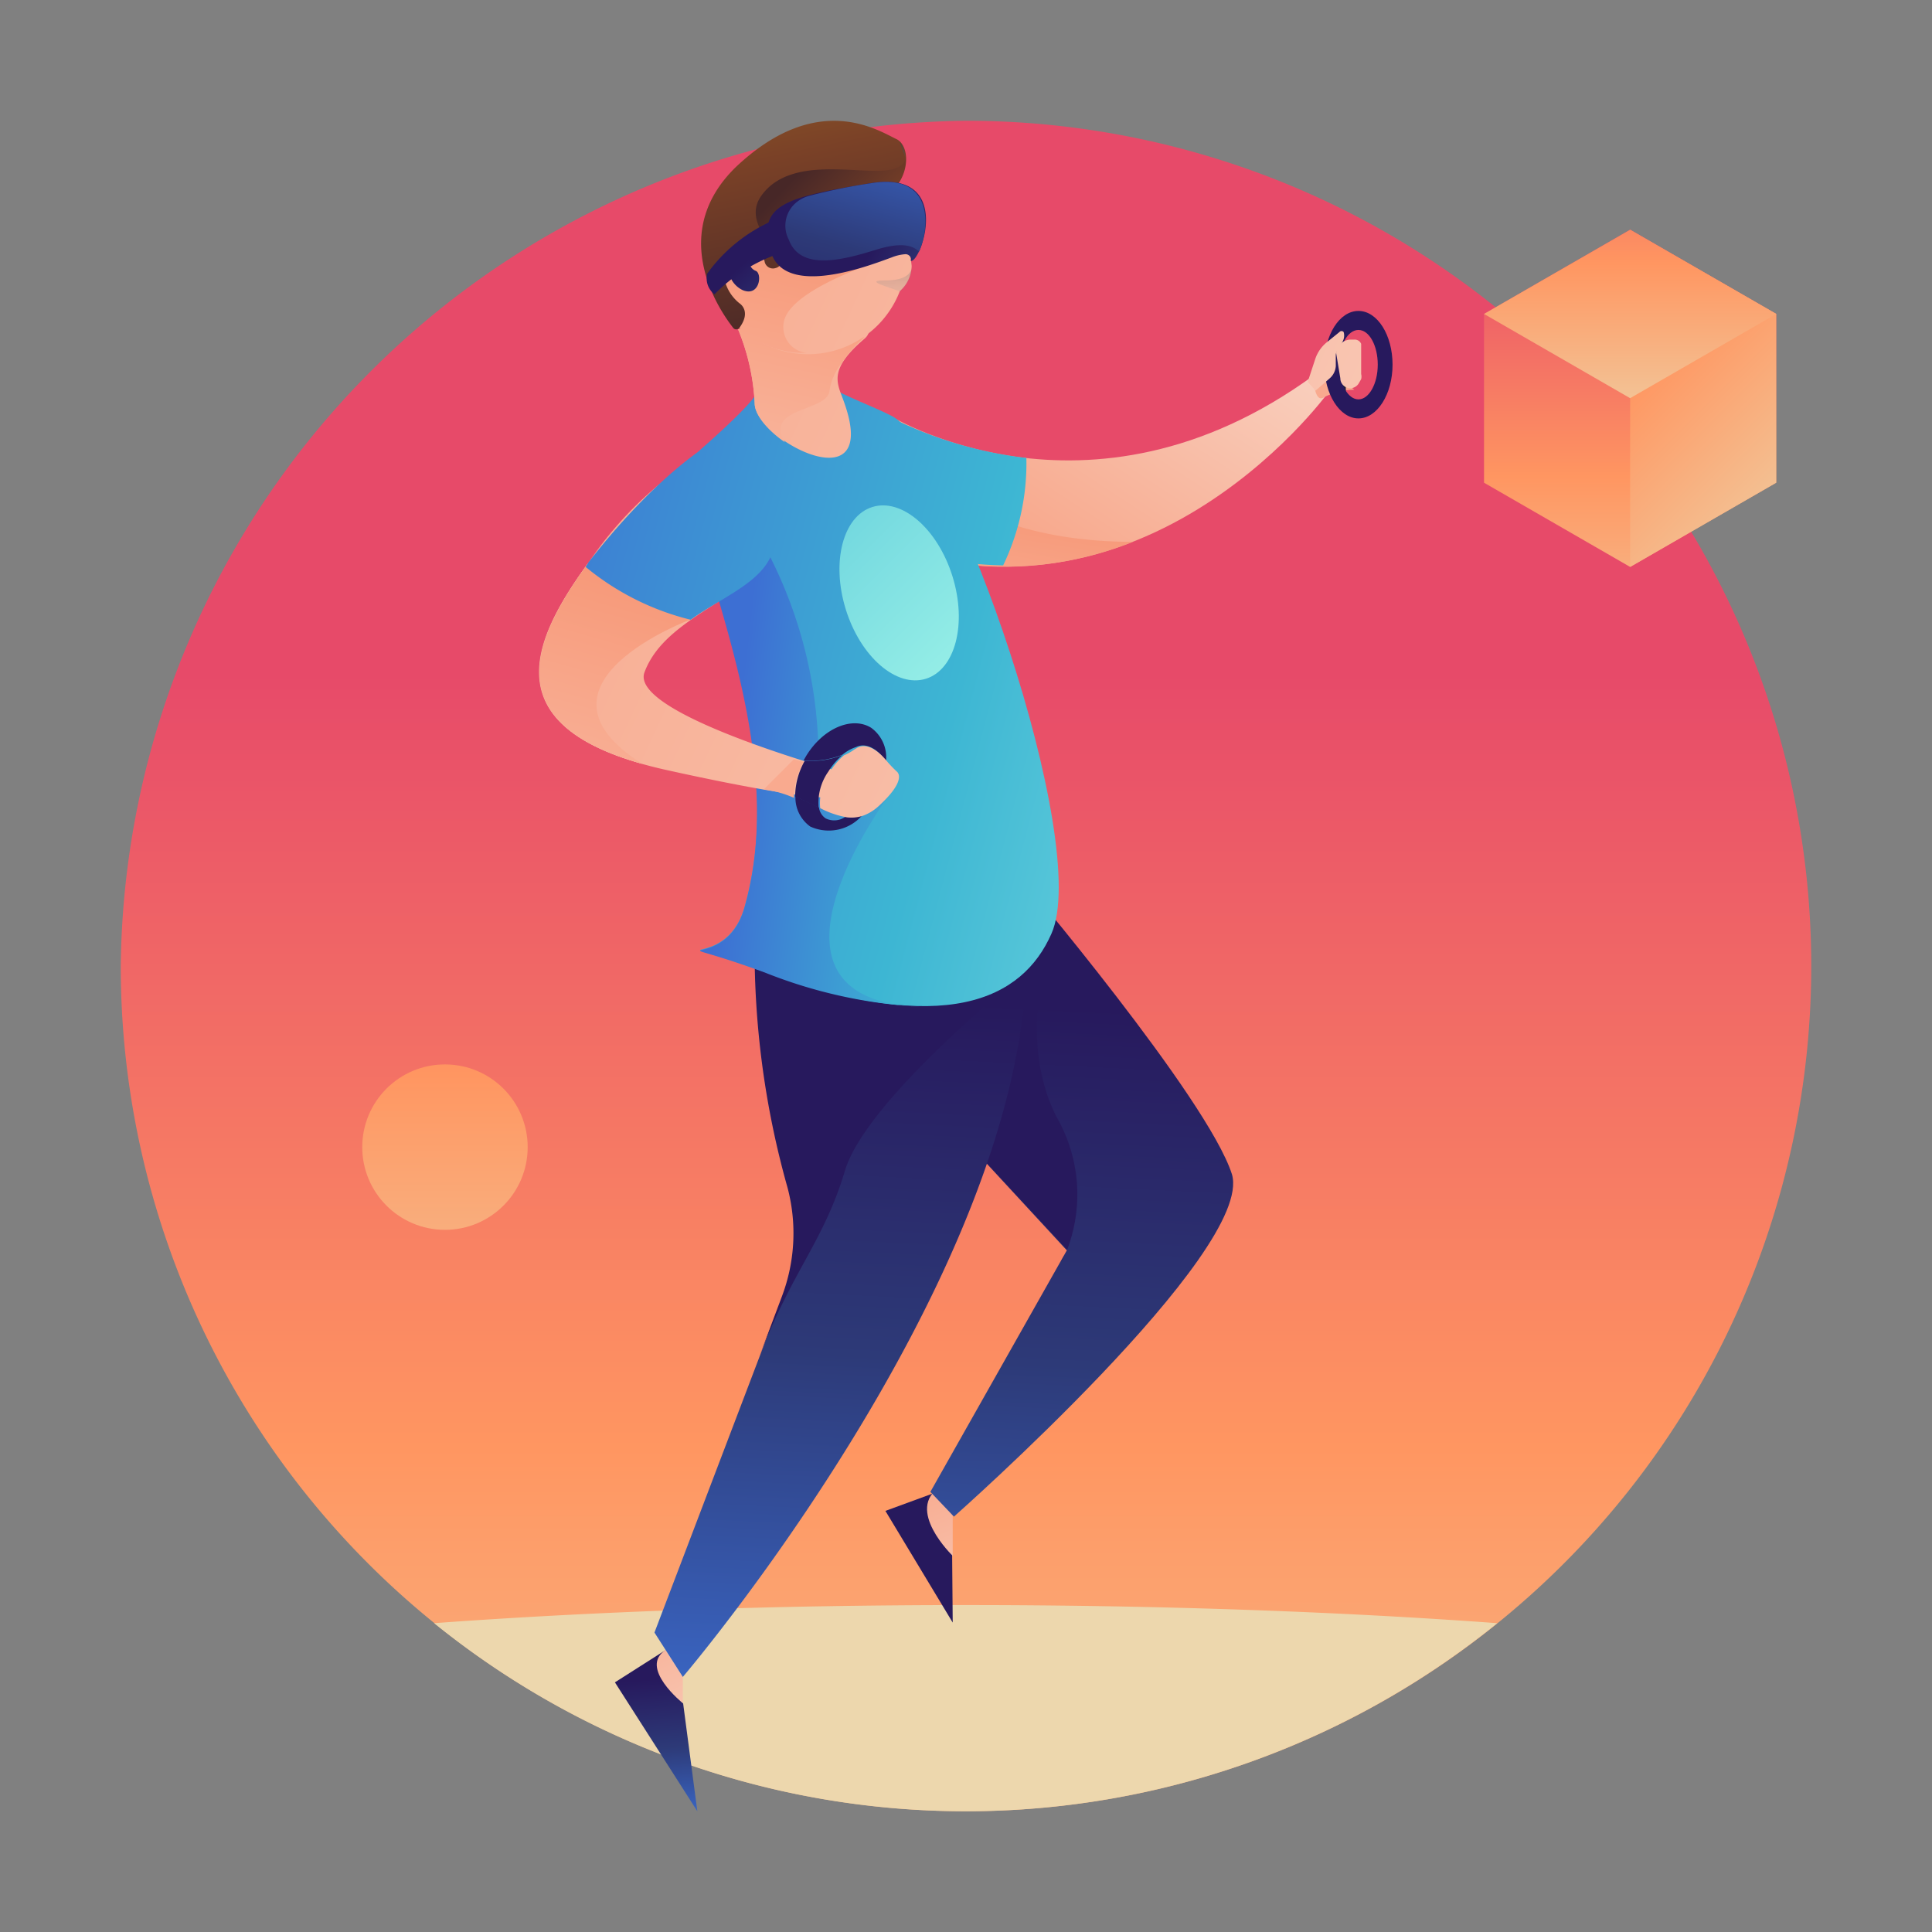 <svg xmlns="http://www.w3.org/2000/svg" xmlns:xlink="http://www.w3.org/1999/xlink" viewBox="0 0 64 64"><rect x="0" y="0" width="64" height="64" fill="#808080" stroke="none"/><defs><style>.cls-1{isolation:isolate;}.cls-2{fill:url(#linear-gradient);}.cls-3{fill:url(#linear-gradient-2);}.cls-4{fill:url(#linear-gradient-3);}.cls-5{fill:url(#linear-gradient-4);}.cls-6{fill:url(#linear-gradient-5);}.cls-7{fill:url(#linear-gradient-6);}.cls-8{fill:url(#linear-gradient-7);}.cls-9{fill:url(#linear-gradient-8);}.cls-10{fill:url(#linear-gradient-9);}.cls-11{fill:url(#linear-gradient-10);}.cls-12{fill:url(#linear-gradient-11);}.cls-13{fill:url(#linear-gradient-12);}.cls-14{fill:url(#linear-gradient-13);}.cls-15{fill:url(#linear-gradient-14);}.cls-16{fill:#f9aa8f;}.cls-17{fill:url(#linear-gradient-15);}.cls-18{fill:url(#linear-gradient-16);}.cls-19{fill:url(#linear-gradient-17);}.cls-20{fill:url(#linear-gradient-18);}.cls-21{fill:url(#linear-gradient-19);}.cls-22{fill:url(#linear-gradient-20);}.cls-23{fill:url(#linear-gradient-21);}.cls-24{fill:url(#linear-gradient-22);}.cls-25{fill:url(#linear-gradient-23);}.cls-26{fill:url(#linear-gradient-24);}.cls-27{opacity:0.49;mix-blend-mode:color-burn;fill:url(#linear-gradient-25);}.cls-28{fill:url(#linear-gradient-26);}.cls-29{fill:url(#linear-gradient-27);}.cls-30{fill:url(#linear-gradient-28);}.cls-31{fill:url(#linear-gradient-29);}.cls-32{fill:#1b1c37;}.cls-33{fill:url(#linear-gradient-30);}.cls-34{fill:url(#linear-gradient-31);}.cls-35{fill:url(#linear-gradient-32);}.cls-36{fill:url(#linear-gradient-33);}.cls-37{fill:url(#linear-gradient-34);}.cls-38{fill:none;}.cls-39{fill:url(#linear-gradient-35);}.cls-40{fill:url(#linear-gradient-36);}.cls-41{fill:url(#linear-gradient-37);}.cls-42{fill:url(#linear-gradient-38);}.cls-43{fill:url(#linear-gradient-39);}.cls-44{fill:url(#linear-gradient-40);}.cls-45{fill:url(#linear-gradient-41);}.cls-46{fill:url(#linear-gradient-42);}.cls-47{fill:url(#linear-gradient-43);}.cls-48{fill:url(#linear-gradient-44);}</style><linearGradient id="linear-gradient" x1="32" y1="75.75" x2="32" y2="22.32" gradientUnits="userSpaceOnUse"><stop offset="0.02" stop-color="#edd7ad"/><stop offset="0.52" stop-color="#ff9661"/><stop offset="1" stop-color="#e74a69"/></linearGradient><linearGradient id="linear-gradient-2" x1="31.99" y1="66.5" x2="31.99" y2="82.51" xlink:href="#linear-gradient"/><linearGradient id="linear-gradient-3" x1="31.21" y1="59.9" x2="30.81" y2="54.89" gradientUnits="userSpaceOnUse"><stop offset="0" stop-color="#3d6fd3"/><stop offset="0.54" stop-color="#2d3a78"/><stop offset="1" stop-color="#27195d"/></linearGradient><linearGradient id="linear-gradient-4" x1="33.28" y1="55.13" x2="28.9" y2="44.85" gradientUnits="userSpaceOnUse"><stop offset="0" stop-color="#f9d5c5"/><stop offset="1" stop-color="#f78e6b"/></linearGradient><linearGradient id="linear-gradient-5" x1="34.03" y1="59.16" x2="35.28" y2="33.32" xlink:href="#linear-gradient-3"/><linearGradient id="linear-gradient-6" x1="34.24" y1="51.29" x2="34.84" y2="45.26" gradientUnits="userSpaceOnUse"><stop offset="0" stop-color="#fff" stop-opacity="0"/><stop offset="1"/></linearGradient><linearGradient id="linear-gradient-7" x1="32.3" y1="51.1" x2="32.91" y2="45.07" xlink:href="#linear-gradient-3"/><linearGradient id="linear-gradient-8" x1="23.54" y1="59.28" x2="19.16" y2="49" xlink:href="#linear-gradient-4"/><linearGradient id="linear-gradient-9" x1="21.96" y1="60.64" x2="21.55" y2="55.63" xlink:href="#linear-gradient-3"/><linearGradient id="linear-gradient-10" x1="27.08" y1="58.82" x2="28.33" y2="32.98" xlink:href="#linear-gradient-3"/><linearGradient id="linear-gradient-11" x1="21.03" y1="53.11" x2="23.71" y2="46.27" xlink:href="#linear-gradient-3"/><linearGradient id="linear-gradient-12" x1="39.97" y1="8.3" x2="30.23" y2="23.23" xlink:href="#linear-gradient-4"/><linearGradient id="linear-gradient-13" x1="31.93" y1="28.33" x2="34.14" y2="14.92" xlink:href="#linear-gradient-4"/><linearGradient id="linear-gradient-14" x1="51.82" y1="21.81" x2="16.24" y2="12.43" gradientUnits="userSpaceOnUse"><stop offset="0.02" stop-color="#97efe7"/><stop offset="0.52" stop-color="#3db6d3"/><stop offset="1" stop-color="#3d6fd3"/></linearGradient><linearGradient id="linear-gradient-15" x1="50.2" y1="27.95" x2="14.62" y2="18.57" xlink:href="#linear-gradient-14"/><linearGradient id="linear-gradient-16" x1="38.29" y1="26.94" x2="24.28" y2="25.33" xlink:href="#linear-gradient-14"/><linearGradient id="linear-gradient-17" x1="55.66" y1="25.89" x2="-4.82" y2="-2.28" xlink:href="#linear-gradient-4"/><linearGradient id="linear-gradient-18" x1="23.77" y1="23.66" x2="27.8" y2="5.42" xlink:href="#linear-gradient-4"/><linearGradient id="linear-gradient-19" x1="57.13" y1="22.74" x2="-3.35" y2="-5.42" xlink:href="#linear-gradient-4"/><linearGradient id="linear-gradient-20" x1="23.02" y1="23.49" x2="27.04" y2="5.25" xlink:href="#linear-gradient-4"/><linearGradient id="linear-gradient-21" x1="20.37" y1="30.84" x2="20.37" y2="-3.67" gradientUnits="userSpaceOnUse"><stop offset="0.07" stop-color="#fff"/><stop offset="0.79" stop-color="#d1d3d4"/></linearGradient><linearGradient id="linear-gradient-22" x1="24.94" y1="-1.57" x2="27.56" y2="11.24" gradientUnits="userSpaceOnUse"><stop offset="0" stop-color="#a37327"/><stop offset="0.52" stop-color="#7a4127"/><stop offset="1" stop-color="#472727"/></linearGradient><linearGradient id="linear-gradient-23" x1="33.27" y1="8.19" x2="28.51" y2="3.6" xlink:href="#linear-gradient-6"/><linearGradient id="linear-gradient-24" x1="31.29" y1="10.24" x2="26.53" y2="5.65" xlink:href="#linear-gradient-22"/><linearGradient id="linear-gradient-25" x1="29.64" y1="11.11" x2="29.59" y2="7.29" xlink:href="#linear-gradient-6"/><linearGradient id="linear-gradient-26" x1="33.77" y1="10.1" x2="28.96" y2="7.97" xlink:href="#linear-gradient-3"/><linearGradient id="linear-gradient-27" x1="32.9" y1="12.06" x2="28.09" y2="9.94" xlink:href="#linear-gradient-3"/><linearGradient id="linear-gradient-28" x1="27.62" y1="12.5" x2="24.45" y2="8.88" xlink:href="#linear-gradient-3"/><linearGradient id="linear-gradient-29" x1="29.48" y1="3.39" x2="27" y2="12.34" xlink:href="#linear-gradient-3"/><linearGradient id="linear-gradient-30" x1="48" y1="14.4" x2="46.44" y2="13.19" xlink:href="#linear-gradient-3"/><linearGradient id="linear-gradient-31" x1="59" y1="18.71" x2="-1.48" y2="-9.45" xlink:href="#linear-gradient-4"/><linearGradient id="linear-gradient-32" x1="52.02" y1="33.72" x2="-8.46" y2="5.56" xlink:href="#linear-gradient-4"/><linearGradient id="linear-gradient-33" x1="16.17" y1="35.88" x2="21.81" y2="16.17" xlink:href="#linear-gradient-4"/><linearGradient id="linear-gradient-34" x1="51.05" y1="24.75" x2="15.47" y2="15.36" xlink:href="#linear-gradient-14"/><linearGradient id="linear-gradient-35" x1="37.19" y1="28.57" x2="32.37" y2="26.56" xlink:href="#linear-gradient-3"/><linearGradient id="linear-gradient-36" x1="36.27" y1="30.78" x2="31.45" y2="28.77" xlink:href="#linear-gradient-3"/><linearGradient id="linear-gradient-37" x1="36.72" y1="29.72" x2="31.89" y2="27.71" xlink:href="#linear-gradient-3"/><linearGradient id="linear-gradient-38" x1="50.78" y1="36.37" x2="-9.7" y2="8.21" xlink:href="#linear-gradient-4"/><linearGradient id="linear-gradient-39" x1="58.95" y1="18.83" x2="-1.53" y2="-9.33" xlink:href="#linear-gradient-4"/><linearGradient id="linear-gradient-40" x1="32.58" y1="22.46" x2="10.41" y2="0.2" gradientTransform="translate(7.19 -7.97) rotate(17.31)" xlink:href="#linear-gradient-14"/><linearGradient id="linear-gradient-41" x1="54" y1="24.57" x2="54" y2="7.71" xlink:href="#linear-gradient"/><linearGradient id="linear-gradient-42" x1="60.92" y1="19.09" x2="48.16" y2="6.33" xlink:href="#linear-gradient"/><linearGradient id="linear-gradient-43" x1="54" y1="15.57" x2="54" y2="2.41" xlink:href="#linear-gradient"/><linearGradient id="linear-gradient-44" x1="14.74" y1="50.5" x2="14.74" y2="21.84" xlink:href="#linear-gradient"/></defs><title>virtual reality</title><g class="cls-1"><g id="Layer_1" data-name="Layer 1"><path class="cls-2" d="M32,4A28.31,28.31,0,0,0,4,32,28,28,0,1,0,32,4Z"/><path class="cls-3" d="M32,53.17c-6.43,0-12.44.22-17.62.6a28,28,0,0,0,35.22,0C44.43,53.39,38.42,53.17,32,53.17Z"/><polygon class="cls-4" points="29.33 50.05 31.56 53.75 31.53 50.28 30.94 49.46 29.33 50.05"/><path class="cls-5" d="M31.56,49.91v1.63s-1.61-1.55-.4-2.3Z"/><path class="cls-6" d="M40.81,38.9C40,36.37,33.75,29,33.75,29l-4.41,5.92,6,6.5-4.52,8,.78.82S41.56,41.44,40.81,38.9Z"/><path class="cls-7" d="M35.26,41.59l-.11.2h0A1.91,1.91,0,0,0,35.26,41.59Z"/><path class="cls-8" d="M31.45,37.19l3.9,4.21A5.14,5.14,0,0,0,35,37c-1.47-2.9,0-6.42,0-6.42Z"/><path class="cls-9" d="M22.62,55.55v2.18s-2.19-2-.58-3.07Z"/><path class="cls-10" d="M22.05,54.66l-1.68,1.07L23.1,60l-.47-3.57S21.14,55.24,22.05,54.66Z"/><path class="cls-11" d="M22.62,55.55l-.94-1.47,4.25-11.16a5.9,5.9,0,0,0,.19-3.6c-3.58-13.61,2.72-17.25,2.72-17.25h0L33.75,29C36,39.87,22.62,55.55,22.62,55.55Z"/><path class="cls-12" d="M25.13,45c1.11-2.92,2.15-3.85,2.86-6.22s5.86-6.49,5.86-6.49L25,31a29.06,29.06,0,0,0,1.09,8.35,5.91,5.91,0,0,1-.19,3.6Z"/><path class="cls-13" d="M29.36,13.7S36,17.93,43.54,12.42L44,13s-6.73,9.31-16.52,4.29"/><path class="cls-14" d="M30.2,15.27l-.25,3a11.41,11.41,0,0,0,7.58-.32C32,17.94,30.2,15.27,30.2,15.27Z"/><path class="cls-15" d="M27.51,17.24a12.74,12.74,0,0,0,5.72,1.49A7.8,7.8,0,0,0,34,15.17v0a13.58,13.58,0,0,1-4.69-1.44Z"/><path class="cls-16" d="M43.66,11.88l-.16.45s0,1.07.36.83a2.2,2.2,0,0,1,1-.25Z"/><path class="cls-17" d="M25.06,13s.08.19-1.84,1.88c-1.55,1.37,3.29,8.7,1.44,15.18-.66,2.3-3.29.69.65,2.13,6,2.19,8.56.92,9.52-1.26,1.34-3-3.23-16.07-5.27-17.14-1.27-.67-3.51-1.15-3.91-3.27"/><path class="cls-18" d="M25.32,32.21a16.15,16.15,0,0,0,5.16,1.14c-6.19-.24-.9-7.19-.9-7.19l-2.47-.64a14.87,14.87,0,0,0-1.78-7.42L23.26,18c.85,3.06,2.62,7.82,1.4,12.07C24,32.38,21.38,30.77,25.32,32.21Z"/><path class="cls-19" d="M24.45,10.91A7.33,7.33,0,0,1,25,13.36c0,1.2,4.28,3.45,2.92-.15-.21-.56-.45-1,.73-2,.65-.6-1.46-.9-1.46-.9"/><path class="cls-20" d="M24.45,10.91A7.33,7.33,0,0,1,25,13.36c0,.4.45.91,1,1.29h0c-.71-1.18,1.44-1,1.48-1.72a1.93,1.93,0,0,1,.41-.91,3.92,3.92,0,0,1,.74-.84l-2.4-.68Z"/><path class="cls-21" d="M30.2,8.81a3.88,3.88,0,0,0-.84-2.05h0a3.23,3.23,0,0,0-5.85,1.88,3.26,3.26,0,0,0,6.3,1A1.14,1.14,0,0,0,30.2,8.81Z"/><path class="cls-22" d="M26,10.54c.38-1,3-1.84,3-1.84l-5.16-1-.3.72s0,.51.18,1.37a3.19,3.19,0,0,0,3,1.9A.86.86,0,0,1,26,10.54Z"/><path class="cls-23" d="M22.88,20.52l-3.41-1.85c-1.85,2.56-3,5.28,1.8,6.63C17.1,22.66,22.88,20.52,22.88,20.52Z"/><path class="cls-24" d="M25.69,8.88h0a.28.28,0,0,1-.36-.21c-.06-.27-.19-.6-.51-.57A1,1,0,0,0,24,9.26a1.42,1.42,0,0,0,.5.79s.4.25,0,.8a.13.13,0,0,1-.22,0c-.47-.6-2.18-3.12.11-5.33C27.07,3,29.07,4.31,29.7,4.61s.46,2.27-1.8,2.31c-1.81,0-2,1.23-2,1.7A.27.27,0,0,1,25.69,8.88Z"/><path class="cls-25" d="M29.8,4.69l.18.49A.94.94,0,0,0,29.8,4.69Z"/><path class="cls-26" d="M30,5.27l0-.09c0,.2-.14.4-.61.46-1,.13-3.21-.48-4.16.83-.64.87.49,1.71.56,2.18a.33.33,0,0,0,.11.18h0s-.24-1.86,2-1.89C29.46,6.89,30,5.95,30,5.27Z"/><path class="cls-27" d="M29.33,9.29c-.77,0,.15.22.48.37v0a1.15,1.15,0,0,0,.39-.78C30.18,9,30.07,9.29,29.33,9.29Z"/><path class="cls-28" d="M30.18,8.57A.19.19,0,0,0,30,8.42a1.51,1.51,0,0,0-.47.11c-.74.27-3.54,1.36-4-.2s.49-1.79,3.3-2.26,1.66,2.68,1.34,2.57Z"/><path class="cls-29" d="M25.87,7.2a5.29,5.29,0,0,0-2.44,1.86.66.66,0,0,0,.24.69,5.37,5.37,0,0,1,2.78-1.52"/><path class="cls-30" d="M24.14,8.73a.83.83,0,0,0,.46.88c.57.24.66-.56.43-.64a.32.32,0,0,1-.2-.34Z"/><path class="cls-31" d="M30.45,8.33c.33-.76.52-2.62-1.6-2.26a19.2,19.2,0,0,0-2.05.42,1.13,1.13,0,0,0-.46.25,1,1,0,0,0-.21,1.2c.39,1.05,1.8.67,2.9.33S30.35,8.28,30.45,8.33Z"/><path class="cls-32" d="M44.29,11.57l-.24,1.24a.18.18,0,0,0,.11.2l.17.07a.18.18,0,0,0,.14,0h0a.18.18,0,0,0,.11-.2l0-.24-.13-.31V11.8"/><path class="cls-33" d="M45,10.3c-.63,0-1.13.8-1.13,1.78s.51,1.78,1.13,1.78,1.13-.8,1.13-1.78S45.63,10.3,45,10.3Zm0,2.93c-.35,0-.64-.52-.64-1.15s.28-1.15.64-1.15.64.52.64,1.15S45.35,13.23,45,13.23Z"/><path class="cls-34" d="M44.86,11.25l-.16,0a.55.55,0,0,0-.37.22l0,0a.37.37,0,0,0-.06.28l.13.78v0a.33.33,0,0,0,.33.33h0a.33.33,0,0,0,.28-.16l.08-.14a.33.33,0,0,0,0-.17v-1A.23.23,0,0,0,44.86,11.25Z"/><path class="cls-35" d="M23.77,14.73a12.24,12.24,0,0,0-4.26,3.89c-2,2.71-3.21,5.61,2.58,6.89s5.9.85,5.9.85l.27-.67s-7.45-2-6.91-3.42c.77-2.07,4-2.45,4.14-4.43S25.22,14.74,23.77,14.73Z"/><path class="cls-36" d="M22.88,20.52l-3.41-1.85c-1.85,2.56-3,5.28,1.8,6.63C17.1,22.66,22.88,20.52,22.88,20.52Z"/><path class="cls-37" d="M25.66,17.94c.18-2-.28-3.48-1.73-3.48,0,0-1.88.89-4.43,4.16l-.1.16a8.74,8.74,0,0,0,3.48,1.75C24,19.71,25.55,19.2,25.66,17.94Z"/><path class="cls-38" d="M28.25,24.82l.1-.06a1.32,1.32,0,0,0-.44.25A1.77,1.77,0,0,0,28.25,24.82Z"/><path class="cls-38" d="M27.34,27.12a.64.64,0,0,0,.65-.05,3,3,0,0,1-.86-.3A.52.52,0,0,0,27.34,27.12Z"/><path class="cls-16" d="M26.3,25.15l-1,1a3.55,3.55,0,0,1,1,.28,2.42,2.42,0,0,1,.32-1.19A2.94,2.94,0,0,1,26.3,25.15Z"/><path class="cls-39" d="M27.91,25a1.32,1.32,0,0,1,.44-.25c.41-.2.81.18,1,.47h0a1.21,1.21,0,0,0-.49-1.11c-.62-.39-1.59,0-2.16.94l-.08.14A2.78,2.78,0,0,0,27.91,25Z"/><path class="cls-40" d="M28,27.06a.64.64,0,0,1-.65.05.52.52,0,0,1-.22-.36c-.25-.12-.5-.25-.78-.37a1.18,1.18,0,0,0,.49,1A1.47,1.47,0,0,0,28.57,27,1.18,1.18,0,0,1,28,27.06Z"/><path class="cls-41" d="M27.44,25.56a2.28,2.28,0,0,1,.47-.55,2.78,2.78,0,0,1-1.25.19,2.42,2.42,0,0,0-.32,1.19c.28.12.53.25.78.37A1.79,1.79,0,0,1,27.44,25.56Z"/><path class="cls-42" d="M29.72,25.57a4.21,4.21,0,0,1-.32-.33h0c-.23-.29-.63-.66-1-.47l-.1.06a1.77,1.77,0,0,1-.34.19,2.28,2.28,0,0,0-.47.55,1.79,1.79,0,0,0-.32,1.2,3,3,0,0,0,.86.3,1.18,1.18,0,0,0,.59-.06,1.56,1.56,0,0,0,.5-.32C29.87,26,29.83,25.68,29.72,25.57Z"/><path class="cls-43" d="M44.51,11h0a.09.09,0,0,0-.14,0l-.42.34a1.2,1.2,0,0,0-.38.55l-.25.76.26.29.46-.4a.59.59,0,0,0,.21-.41l0-.37a.36.36,0,0,1,.05-.16l.13-.22A.41.41,0,0,0,44.51,11Z"/><ellipse class="cls-44" cx="29.78" cy="19.64" rx="1.85" ry="2.98" transform="translate(-4.49 9.75) rotate(-17.31)"/><polygon class="cls-45" points="58.84 15.99 58.84 10.4 54 7.61 49.16 10.4 49.16 15.99 54 18.78 58.84 15.99"/><polygon class="cls-46" points="58.84 15.99 58.84 10.4 54 7.61 54 18.78 58.84 15.99"/><polygon class="cls-47" points="49.16 10.4 54 13.19 58.84 10.4 54 7.61 49.16 10.4"/><circle class="cls-48" cx="14.74" cy="38" r="2.74"/></g></g></svg>